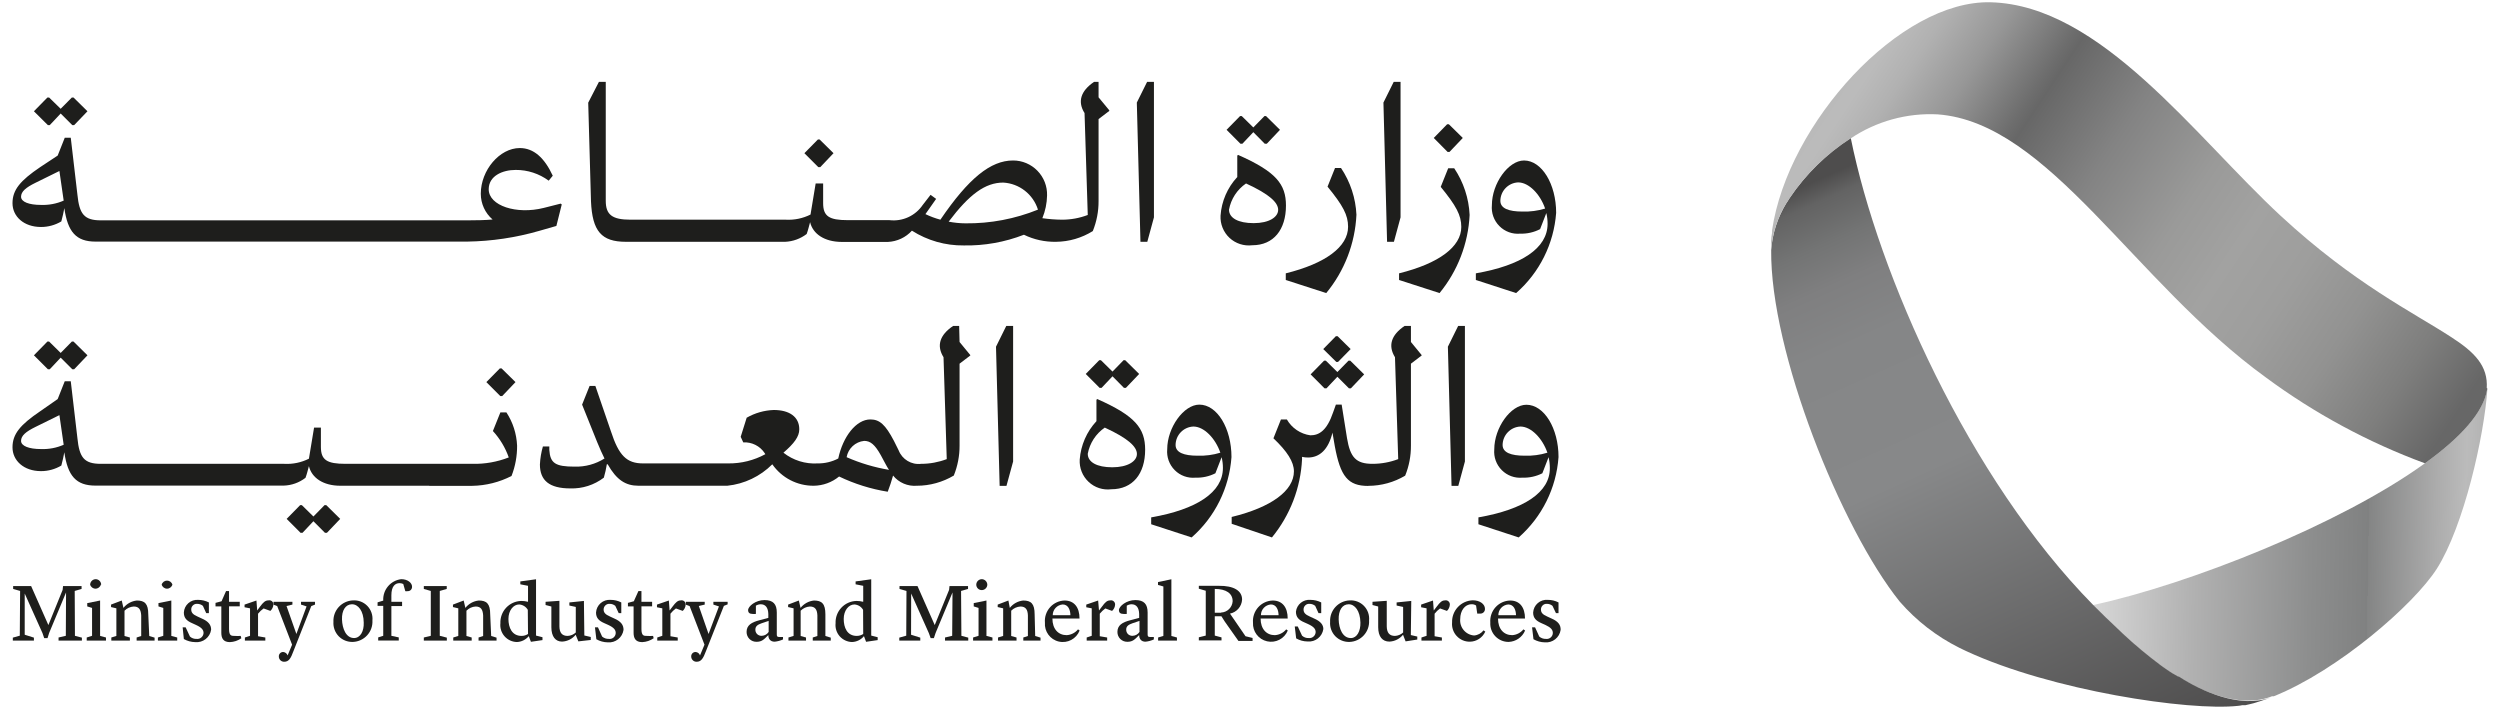 <?xml version="1.0" encoding="UTF-8"?>
<svg xmlns="http://www.w3.org/2000/svg" xmlns:xlink="http://www.w3.org/1999/xlink" width="300px" height="85px" viewBox="0 0 297 85" version="1.1">
<defs>
<linearGradient id="linear0" gradientUnits="userSpaceOnUse" x1="135.56" y1="-83.32" x2="45.07" y2="-80.12" gradientTransform="matrix(1.283,0.067,-0.067,1.285,152.047,164.148)">
<stop offset="0.13" style="stop-color:rgb(86.667%,85.098%,84.314%);stop-opacity:1;"/>
<stop offset="0.16" style="stop-color:rgb(80.784%,79.608%,78.824%);stop-opacity:1;"/>
<stop offset="0.24" style="stop-color:rgb(65.49%,65.49%,65.098%);stop-opacity:1;"/>
<stop offset="0.25" style="stop-color:rgb(63.529%,63.529%,63.137%);stop-opacity:1;"/>
<stop offset="0.28" style="stop-color:rgb(66.275%,66.275%,66.275%);stop-opacity:1;"/>
<stop offset="0.32" style="stop-color:rgb(73.333%,73.333%,73.333%);stop-opacity:1;"/>
<stop offset="0.35" style="stop-color:rgb(67.451%,67.451%,67.451%);stop-opacity:1;"/>
<stop offset="0.42" style="stop-color:rgb(51.765%,52.157%,52.157%);stop-opacity:1;"/>
<stop offset="0.42" style="stop-color:rgb(50.196%,50.588%,50.588%);stop-opacity:1;"/>
<stop offset="0.48" style="stop-color:rgb(55.294%,55.686%,55.686%);stop-opacity:1;"/>
<stop offset="0.6" style="stop-color:rgb(69.412%,69.412%,69.412%);stop-opacity:1;"/>
<stop offset="0.7" style="stop-color:rgb(83.922%,83.922%,83.922%);stop-opacity:1;"/>
<stop offset="0.72" style="stop-color:rgb(80%,80.392%,80.392%);stop-opacity:1;"/>
<stop offset="0.77" style="stop-color:rgb(69.804%,70.588%,70.588%);stop-opacity:1;"/>
<stop offset="0.83" style="stop-color:rgb(52.941%,54.51%,54.902%);stop-opacity:1;"/>
<stop offset="0.9" style="stop-color:rgb(30.196%,32.941%,33.333%);stop-opacity:1;"/>
<stop offset="0.92" style="stop-color:rgb(43.922%,45.49%,45.882%);stop-opacity:1;"/>
<stop offset="0.96" style="stop-color:rgb(62.353%,63.137%,63.137%);stop-opacity:1;"/>
<stop offset="0.98" style="stop-color:rgb(74.118%,74.118%,74.118%);stop-opacity:1;"/>
<stop offset="1" style="stop-color:rgb(78.431%,78.039%,78.039%);stop-opacity:1;"/>
</linearGradient>
<linearGradient id="linear1" gradientUnits="userSpaceOnUse" x1="45.56" y1="-120.31" x2="133.07" y2="50.34" gradientTransform="matrix(1.283,0.067,-0.067,1.285,152.047,164.148)">
<stop offset="0.03" style="stop-color:rgb(30.588%,30.196%,30.196%);stop-opacity:1;"/>
<stop offset="0.04" style="stop-color:rgb(38.824%,38.824%,38.824%);stop-opacity:1;"/>
<stop offset="0.06" style="stop-color:rgb(45.098%,45.49%,45.49%);stop-opacity:1;"/>
<stop offset="0.08" style="stop-color:rgb(49.804%,49.804%,50.196%);stop-opacity:1;"/>
<stop offset="0.11" style="stop-color:rgb(52.157%,52.549%,52.941%);stop-opacity:1;"/>
<stop offset="0.18" style="stop-color:rgb(52.941%,53.333%,53.725%);stop-opacity:1;"/>
<stop offset="0.35" style="stop-color:rgb(30.588%,30.196%,30.196%);stop-opacity:1;"/>
<stop offset="0.39" style="stop-color:rgb(41.961%,41.569%,41.569%);stop-opacity:1;"/>
<stop offset="0.45" style="stop-color:rgb(53.333%,52.941%,52.941%);stop-opacity:1;"/>
<stop offset="0.51" style="stop-color:rgb(62.353%,61.961%,61.961%);stop-opacity:1;"/>
<stop offset="0.58" style="stop-color:rgb(69.804%,69.412%,69.412%);stop-opacity:1;"/>
<stop offset="0.66" style="stop-color:rgb(74.51%,74.118%,74.118%);stop-opacity:1;"/>
<stop offset="0.77" style="stop-color:rgb(77.647%,77.255%,77.255%);stop-opacity:1;"/>
<stop offset="1" style="stop-color:rgb(78.431%,78.039%,78.039%);stop-opacity:1;"/>
</linearGradient>
<linearGradient id="linear2" gradientUnits="userSpaceOnUse" x1="98.8" y1="-77.03" x2="25.83" y2="-114.97" gradientTransform="matrix(1.283,0.067,-0.067,1.285,152.047,164.148)">
<stop offset="0" style="stop-color:rgb(86.667%,85.098%,84.314%);stop-opacity:1;"/>
<stop offset="0.04" style="stop-color:rgb(70.196%,69.804%,69.412%);stop-opacity:1;"/>
<stop offset="0.12" style="stop-color:rgb(41.569%,43.529%,43.529%);stop-opacity:1;"/>
<stop offset="0.16" style="stop-color:rgb(30.196%,32.941%,33.333%);stop-opacity:1;"/>
<stop offset="0.73" style="stop-color:rgb(49.02%,51.373%,52.549%);stop-opacity:1;"/>
<stop offset="0.82" style="stop-color:rgb(52.549%,54.51%,56.078%);stop-opacity:1;"/>
<stop offset="0.84" style="stop-color:rgb(54.51%,56.471%,57.647%);stop-opacity:1;"/>
<stop offset="0.86" style="stop-color:rgb(60.392%,61.569%,62.745%);stop-opacity:1;"/>
<stop offset="0.88" style="stop-color:rgb(70.196%,70.588%,70.98%);stop-opacity:1;"/>
<stop offset="0.9" style="stop-color:rgb(78.431%,78.039%,78.039%);stop-opacity:1;"/>
</linearGradient>
<linearGradient id="linear3" gradientUnits="userSpaceOnUse" x1="104.56" y1="-87.76" x2="19.35" y2="-138.1" gradientTransform="matrix(1.283,0.067,-0.067,1.285,152.047,164.148)">
<stop offset="0.03" style="stop-color:rgb(40.392%,40.392%,40.392%);stop-opacity:1;"/>
<stop offset="0.09" style="stop-color:rgb(49.412%,49.412%,49.02%);stop-opacity:1;"/>
<stop offset="0.16" style="stop-color:rgb(57.255%,57.255%,56.863%);stop-opacity:1;"/>
<stop offset="0.23" style="stop-color:rgb(61.961%,61.961%,61.569%);stop-opacity:1;"/>
<stop offset="0.29" style="stop-color:rgb(63.529%,63.529%,63.137%);stop-opacity:1;"/>
<stop offset="0.35" style="stop-color:rgb(60.392%,60.392%,60%);stop-opacity:1;"/>
<stop offset="0.44" style="stop-color:rgb(51.373%,51.373%,51.373%);stop-opacity:1;"/>
<stop offset="0.52" style="stop-color:rgb(40.392%,40.392%,40.392%);stop-opacity:1;"/>
<stop offset="0.53" style="stop-color:rgb(42.745%,42.745%,42.745%);stop-opacity:1;"/>
<stop offset="0.59" style="stop-color:rgb(59.216%,59.216%,59.216%);stop-opacity:1;"/>
<stop offset="0.64" style="stop-color:rgb(69.412%,69.412%,69.412%);stop-opacity:1;"/>
<stop offset="0.67" style="stop-color:rgb(73.333%,73.333%,73.333%);stop-opacity:1;"/>
<stop offset="0.71" style="stop-color:rgb(72.549%,72.549%,72.549%);stop-opacity:1;"/>
<stop offset="0.73" style="stop-color:rgb(69.804%,70.196%,70.588%);stop-opacity:1;"/>
<stop offset="0.74" style="stop-color:rgb(65.098%,65.882%,66.667%);stop-opacity:1;"/>
<stop offset="0.75" style="stop-color:rgb(58.431%,60%,61.176%);stop-opacity:1;"/>
<stop offset="0.76" style="stop-color:rgb(52.549%,54.51%,56.078%);stop-opacity:1;"/>
<stop offset="0.79" style="stop-color:rgb(54.51%,56.471%,57.647%);stop-opacity:1;"/>
<stop offset="0.83" style="stop-color:rgb(60.392%,61.569%,62.745%);stop-opacity:1;"/>
<stop offset="0.87" style="stop-color:rgb(70.196%,70.588%,70.98%);stop-opacity:1;"/>
<stop offset="0.9" style="stop-color:rgb(78.431%,78.039%,78.039%);stop-opacity:1;"/>
<stop offset="0.92" style="stop-color:rgb(76.471%,76.078%,76.471%);stop-opacity:1;"/>
<stop offset="0.95" style="stop-color:rgb(70.588%,70.588%,71.373%);stop-opacity:1;"/>
<stop offset="0.98" style="stop-color:rgb(60.784%,61.961%,62.745%);stop-opacity:1;"/>
<stop offset="1" style="stop-color:rgb(52.549%,54.51%,56.078%);stop-opacity:1;"/>
</linearGradient>
</defs>
<g id="surface1">
<path style=" stroke:none;fill-rule:nonzero;fill:rgb(11.765%,11.765%,10.98%);fill-opacity:1;" d="M 4.473 15.012 L 5.781 13.621 L 7.172 15.012 L 7.402 15.012 L 8.996 13.352 L 7.324 11.703 L 7.121 11.703 L 5.781 13.055 L 4.395 11.703 L 4.188 11.703 L 2.57 13.352 L 4.242 15.012 Z M 4.473 15.012 "/>
<path style=" stroke:none;fill-rule:nonzero;fill:rgb(11.765%,11.765%,10.98%);fill-opacity:1;" d="M 3.418 27.238 C 4.277 27.242 5.121 27.008 5.859 26.57 C 6.016 26.031 6.117 25.488 6.219 24.977 C 6.629 27.832 7.633 28.992 9.961 28.992 L 54.562 28.992 C 57.488 28.949 60.398 28.516 63.211 27.703 L 65.266 27.113 L 65.91 24.535 L 65.781 24.434 L 63.75 24.949 C 60.488 25.773 57.145 24.691 57.145 22.711 C 57.145 21.113 58.789 20.391 60.383 20.391 C 61.809 20.383 63.195 20.836 64.344 21.68 L 64.832 21.086 C 63.828 18.926 62.543 17.766 60.871 17.766 C 58.457 17.766 56.195 20.418 56.195 23.25 C 56.195 24.438 56.711 25.566 57.609 26.34 C 56.762 26.418 55.758 26.441 54.652 26.441 L 10.59 26.441 C 8.586 26.441 8.02 25.668 7.789 23.352 L 6.992 16.531 L 6.27 16.531 L 5.422 18.668 L 3.316 20.059 C 0.926 21.68 0 22.785 0 24.383 C 0 25.98 1.363 27.238 3.418 27.238 Z M 2.75 21.938 L 5.629 20.52 L 6.141 24.074 C 5.285 24.449 4.352 24.625 3.418 24.59 C 1.98 24.59 1.027 24.227 1.027 23.609 C 1.027 22.992 1.594 22.504 2.75 21.938 Z M 2.75 21.938 "/>
<path style=" stroke:none;fill-rule:nonzero;fill:rgb(11.765%,11.765%,10.98%);fill-opacity:1;" d="M 73.609 29.016 L 92.73 29.016 C 93.66 28.973 94.559 28.645 95.301 28.078 C 95.48 27.586 95.582 27.125 95.711 26.66 C 96.043 28.062 97.418 29.016 99.488 29.031 L 105.051 29.031 C 106.152 28.98 107.191 28.496 107.93 27.68 C 109.789 28.863 111.949 29.48 114.152 29.453 C 116.617 29.5 119.07 29.062 121.371 28.168 C 122.57 28.754 123.895 29.043 125.227 29.016 C 126.785 29 128.312 28.555 129.637 27.73 C 130.098 26.586 130.336 25.359 130.328 24.125 L 130.328 14.289 L 131.613 13.312 L 131.613 13.234 L 130.328 11.68 L 130.328 9.824 L 129.789 9.824 C 128.156 10.93 127.797 12.219 128.645 13.57 L 129.031 25.797 C 128.047 26.172 127 26.363 125.949 26.363 C 125.156 26.355 124.367 26.297 123.582 26.184 C 123.938 25.316 124.129 24.391 124.148 23.457 C 124.18 22.352 123.762 21.281 122.992 20.492 C 122.223 19.699 121.164 19.254 120.062 19.258 C 117.391 19.258 114.742 21.371 111.348 26.363 C 110.73 26.195 110.129 25.973 109.551 25.695 L 110.836 23.867 L 110.168 23.379 L 109.23 24.59 C 108.344 25.898 106.801 26.605 105.234 26.418 L 100.234 26.418 C 97.996 26.418 97.277 25.953 97.277 24.383 L 97.277 22.016 L 96.379 22.016 L 95.762 25.746 C 94.848 26.207 93.828 26.418 92.805 26.363 L 74.172 26.363 C 71.961 26.363 71.191 25.773 71.191 24.098 L 71.191 9.824 L 70.371 9.824 L 69.086 12.32 L 69.418 24.152 C 69.574 27.754 70.676 29.016 73.609 29.016 Z M 118.891 21.91 C 120.82 22.02 122.477 23.312 123.055 25.156 C 120.297 26.27 117.344 26.832 114.371 26.801 C 113.688 26.797 113.008 26.73 112.34 26.598 C 114.832 23.301 116.734 21.91 118.891 21.91 Z M 118.891 21.91 "/>
<path style=" stroke:none;fill-rule:nonzero;fill:rgb(11.765%,11.765%,10.98%);fill-opacity:1;" d="M 96.93 20.059 L 98.523 18.383 L 96.855 16.738 L 96.648 16.738 L 95.027 18.383 L 96.699 20.059 Z M 96.93 20.059 "/>
<path style=" stroke:none;fill-rule:nonzero;fill:rgb(11.765%,11.765%,10.98%);fill-opacity:1;" d="M 136.176 29.016 L 136.973 26.082 L 136.973 9.824 L 136.152 9.824 L 134.918 12.309 L 135.355 29.016 Z M 136.176 29.016 "/>
<path style=" stroke:none;fill-rule:nonzero;fill:rgb(11.765%,11.765%,10.98%);fill-opacity:1;" d="M 147.586 17.25 L 148.898 15.859 L 150.273 17.25 L 150.516 17.25 L 152.098 15.578 L 150.426 13.93 L 150.234 13.93 L 148.898 15.293 L 147.512 13.93 L 147.305 13.93 L 145.688 15.578 L 147.355 17.25 Z M 147.586 17.25 "/>
<path style=" stroke:none;fill-rule:nonzero;fill:rgb(11.765%,11.765%,10.98%);fill-opacity:1;" d="M 148.77 29.43 C 151.34 29.43 152.816 27.551 152.816 24.664 C 152.816 22.09 151.609 20.598 147.074 18.59 L 146.973 18.668 L 146.973 21.242 C 145.793 22.512 145.086 24.148 144.965 25.875 C 144.914 26.879 145.305 27.855 146.039 28.543 C 146.773 29.227 147.773 29.551 148.77 29.43 Z M 148.023 22.016 C 150.824 23.301 151.879 24.305 151.879 25.18 C 151.879 26.055 150.789 26.777 148.938 26.777 C 147.086 26.777 145.98 26.16 145.98 25.156 C 146.219 23.879 146.953 22.746 148.023 22.016 Z M 148.023 22.016 "/>
<path style=" stroke:none;fill-rule:nonzero;fill:rgb(11.765%,11.765%,10.98%);fill-opacity:1;" d="M 152.793 32.801 L 152.793 33.598 L 157.648 35.168 C 159.84 32.512 161.109 29.215 161.273 25.773 C 161.18 23.77 160.539 21.828 159.422 20.16 L 158.703 20.16 L 157.805 22.398 C 159.652 24.664 160.27 25.797 160.27 27.215 C 160.27 29.609 157.574 31.617 152.793 32.801 Z M 152.793 32.801 "/>
<path style=" stroke:none;fill-rule:nonzero;fill:rgb(11.765%,11.765%,10.98%);fill-opacity:1;" d="M 165.77 29.016 L 166.566 26.082 L 166.566 9.824 L 165.746 9.824 L 164.512 12.309 L 164.949 29.016 Z M 165.77 29.016 "/>
<path style=" stroke:none;fill-rule:nonzero;fill:rgb(11.765%,11.765%,10.98%);fill-opacity:1;" d="M 174.855 25.797 C 174.762 23.793 174.121 21.852 173.004 20.188 L 172.285 20.188 L 171.387 22.426 C 173.238 24.691 173.855 25.824 173.855 27.238 C 173.855 29.609 171.168 31.617 166.387 32.801 L 166.387 33.598 L 171.246 35.168 C 173.422 32.516 174.688 29.23 174.855 25.797 Z M 174.855 25.797 "/>
<path style=" stroke:none;fill-rule:nonzero;fill:rgb(11.765%,11.765%,10.98%);fill-opacity:1;" d="M 172.441 18.23 L 174.035 16.555 L 172.363 14.91 L 172.156 14.91 L 170.551 16.555 L 172.211 18.23 Z M 172.441 18.23 "/>
<path style=" stroke:none;fill-rule:nonzero;fill:rgb(11.765%,11.765%,10.98%);fill-opacity:1;" d="M 185.238 25.539 C 185.238 22.09 183.516 19.258 181.383 19.258 C 179.508 19.258 177.527 22.016 177.527 24.613 C 177.438 25.543 177.766 26.465 178.422 27.125 C 179.078 27.789 179.992 28.125 180.922 28.039 C 181.75 28.066 182.574 27.879 183.312 27.496 L 184.059 25.566 C 184.16 25.988 184.211 26.422 184.211 26.855 C 184.211 29.789 181.074 31.848 175.602 32.801 L 175.602 33.598 L 180.434 35.168 C 183.238 32.719 184.965 29.258 185.238 25.539 Z M 181.191 25.387 C 179.52 25.387 178.543 25 178.543 24.098 C 178.559 22.91 179.492 21.941 180.676 21.887 C 181.961 21.887 183.324 23.301 183.914 25.027 C 183.035 25.297 182.113 25.418 181.191 25.387 Z M 181.191 25.387 "/>
<path style=" stroke:none;fill-rule:nonzero;fill:rgb(11.765%,11.765%,10.98%);fill-opacity:1;" d="M 7.121 40.988 L 5.781 42.352 L 4.395 40.988 L 4.188 40.988 L 2.57 42.637 L 4.242 44.309 L 4.473 44.309 L 5.781 42.918 L 7.172 44.309 L 7.402 44.309 L 8.996 42.637 L 7.324 40.988 Z M 7.121 40.988 "/>
<path style=" stroke:none;fill-rule:nonzero;fill:rgb(11.765%,11.765%,10.98%);fill-opacity:1;" d="M 37.652 60.617 L 37.445 60.617 L 36.109 61.98 L 34.723 60.617 L 34.516 60.617 L 32.898 62.266 L 34.566 63.938 L 34.801 63.938 L 36.109 62.547 L 37.496 63.938 L 37.73 63.938 L 39.324 62.266 Z M 37.652 60.617 "/>
<path style=" stroke:none;fill-rule:nonzero;fill:rgb(11.765%,11.765%,10.98%);fill-opacity:1;" d="M 50.027 58.301 L 55.168 58.301 C 56.809 58.273 58.422 57.867 59.883 57.117 C 60.336 55.957 60.562 54.719 60.551 53.473 C 60.488 52.051 60.047 50.672 59.266 49.484 L 58.547 49.484 L 57.648 51.723 C 58.488 52.637 59.137 53.715 59.551 54.891 C 58.168 55.43 56.691 55.695 55.207 55.66 L 39.965 55.66 C 37.73 55.66 37.008 55.199 37.008 53.629 L 37.008 51.312 L 36.188 51.312 L 35.57 55.043 C 34.656 55.504 33.637 55.715 32.613 55.66 L 10.59 55.66 C 8.586 55.66 8.02 54.891 7.789 52.574 L 6.992 45.75 L 6.27 45.75 L 5.422 47.887 L 3.316 49.355 C 0.926 50.977 0 52.082 0 53.68 C 0 55.277 1.363 56.535 3.418 56.535 C 4.277 56.539 5.121 56.305 5.859 55.867 C 6.016 55.328 6.117 54.785 6.219 54.273 C 6.629 57.117 7.633 58.273 9.961 58.273 L 32.523 58.273 C 33.48 58.25 34.402 57.922 35.16 57.336 C 35.34 56.859 35.441 56.395 35.57 55.934 C 35.902 57.336 37.277 58.289 39.348 58.289 L 49.977 58.289 Z M 3.418 53.887 C 1.98 53.887 1.027 53.523 1.027 52.906 C 1.027 52.289 1.594 51.801 2.75 51.234 L 5.629 49.816 L 6.141 53.371 C 5.285 53.746 4.352 53.922 3.418 53.887 Z M 3.418 53.887 "/>
<path style=" stroke:none;fill-rule:nonzero;fill:rgb(11.765%,11.765%,10.98%);fill-opacity:1;" d="M 56.863 45.852 L 58.535 47.527 L 58.766 47.527 L 60.359 45.852 L 58.688 44.207 L 58.484 44.207 Z M 56.863 45.852 "/>
<path style=" stroke:none;fill-rule:nonzero;fill:rgb(11.765%,11.765%,10.98%);fill-opacity:1;" d="M 113.598 39.109 L 112.879 39.109 C 111.234 40.215 110.875 41.504 111.723 42.867 L 112.109 55.094 C 111.125 55.469 110.086 55.66 109.035 55.66 C 107.871 55.801 106.762 55.133 106.336 54.039 L 105.773 52.906 C 104.746 50.949 104.051 50.332 102.945 50.332 C 101.25 50.332 99.656 52.367 99.09 55.02 C 98.328 55.418 97.48 55.621 96.621 55.609 C 95.141 55.699 93.676 55.242 92.512 54.324 C 93.797 53.215 94.414 52.391 94.414 51.516 C 94.414 50.023 93.23 49.199 91.355 49.199 C 90.211 49.238 89.094 49.559 88.102 50.125 L 87.383 52.418 L 87.691 53.086 C 88.715 53.027 89.695 53.516 90.262 54.375 L 90.34 54.504 C 88.98 55.242 87.453 55.625 85.906 55.609 L 75.664 55.609 C 73.711 55.609 72.758 54.684 71.809 51.75 L 69.945 46.316 L 69.25 46.316 L 68.352 48.555 L 70.164 53.062 C 70.473 53.809 70.754 54.453 71.039 55.02 C 69.965 55.695 68.719 56.035 67.453 55.996 C 65.141 55.996 64.523 55.586 64.418 53.988 L 64.418 53.578 L 63.648 53.578 C 63.445 54.281 63.324 55.008 63.289 55.738 C 63.289 57.656 64.418 58.609 66.938 58.609 C 68.387 58.656 69.805 58.199 70.961 57.32 C 71.113 56.793 71.234 56.258 71.32 55.715 L 71.422 55.715 C 72.488 57.594 73.57 58.289 75.125 58.289 L 85.777 58.289 C 87.816 58.078 89.727 57.168 91.176 55.715 C 92.309 57.344 94.176 58.309 96.16 58.289 C 97.266 58.273 98.336 57.883 99.191 57.18 C 101.039 58.066 103.004 58.684 105.027 59.008 C 105.273 58.371 105.488 57.723 105.668 57.066 C 106.359 57.922 107.43 58.379 108.523 58.289 C 110.082 58.289 111.613 57.863 112.957 57.066 C 113.418 55.922 113.656 54.695 113.648 53.461 L 113.648 43.641 L 114.934 42.66 L 114.934 42.609 L 113.648 41.039 Z M 100.094 54.863 C 100.281 53.812 101.141 53.016 102.199 52.906 C 102.945 52.906 103.484 53.344 104.203 54.633 L 104.797 55.738 C 104.914 55.961 105.043 56.176 105.18 56.383 C 103.43 56.086 101.719 55.578 100.094 54.863 Z M 100.094 54.863 "/>
<path style=" stroke:none;fill-rule:nonzero;fill:rgb(11.765%,11.765%,10.98%);fill-opacity:1;" d="M 119.277 58.301 L 120.074 55.379 L 120.074 39.109 L 119.254 39.109 L 118.02 41.605 L 118.457 58.301 Z M 119.277 58.301 "/>
<path style=" stroke:none;fill-rule:nonzero;fill:rgb(11.765%,11.765%,10.98%);fill-opacity:1;" d="M 131.859 58.711 C 134.43 58.711 135.918 56.848 135.918 53.961 C 135.918 51.387 134.711 49.895 130.176 47.887 L 130.074 47.965 L 130.074 50.539 C 128.902 51.801 128.195 53.426 128.066 55.148 C 128.008 56.152 128.395 57.133 129.129 57.82 C 129.859 58.512 130.859 58.836 131.859 58.711 Z M 131.074 51.312 C 133.863 52.598 134.93 53.602 134.93 54.477 C 134.93 55.352 133.824 56.074 131.973 56.074 C 130.125 56.074 129.031 55.457 129.031 54.453 C 129.27 53.176 130.004 52.043 131.074 51.312 Z M 131.074 51.312 "/>
<path style=" stroke:none;fill-rule:nonzero;fill:rgb(11.765%,11.765%,10.98%);fill-opacity:1;" d="M 130.406 43.227 L 128.789 44.875 L 130.457 46.547 L 130.688 46.547 L 132 45.156 L 133.375 46.547 L 133.605 46.547 L 135.199 44.875 L 133.527 43.227 L 133.324 43.227 L 132 44.59 L 130.613 43.227 Z M 130.406 43.227 "/>
<path style=" stroke:none;fill-rule:nonzero;fill:rgb(11.765%,11.765%,10.98%);fill-opacity:1;" d="M 142.422 48.555 C 140.547 48.555 138.566 51.312 138.566 53.91 C 138.48 54.836 138.809 55.754 139.465 56.414 C 140.117 57.074 141.035 57.406 141.961 57.32 C 142.789 57.348 143.609 57.168 144.348 56.793 L 145.094 54.863 C 145.199 55.285 145.25 55.719 145.25 56.152 C 145.25 59.074 142.113 61.133 136.641 62.086 L 136.641 62.91 L 141.496 64.492 C 144.297 62.035 146.012 58.57 146.277 54.852 C 146.277 51.387 144.555 48.555 142.422 48.555 Z M 142.215 54.684 C 140.547 54.684 139.57 54.297 139.57 53.395 C 139.582 52.207 140.516 51.238 141.703 51.184 C 142.988 51.184 144.348 52.598 144.941 54.324 C 144.059 54.594 143.137 54.715 142.215 54.684 Z M 142.215 54.684 "/>
<path style=" stroke:none;fill-rule:nonzero;fill:rgb(11.765%,11.765%,10.98%);fill-opacity:1;" d="M 159.062 43.434 L 160.578 41.887 L 159.012 40.344 L 158.805 40.344 L 157.289 41.887 L 158.859 43.434 Z M 159.062 43.434 "/>
<path style=" stroke:none;fill-rule:nonzero;fill:rgb(11.765%,11.765%,10.98%);fill-opacity:1;" d="M 160.324 43.277 L 158.984 44.645 L 157.598 43.277 L 157.391 43.277 L 155.773 44.926 L 157.445 46.602 L 157.676 46.602 L 158.984 45.211 L 160.375 46.602 L 160.605 46.602 L 162.199 44.926 L 160.527 43.277 Z M 160.324 43.277 "/>
<path style=" stroke:none;fill-rule:nonzero;fill:rgb(11.765%,11.765%,10.98%);fill-opacity:1;" d="M 162.699 58.301 C 164.258 58.297 165.785 57.875 167.121 57.078 C 167.586 55.934 167.82 54.707 167.812 53.473 L 167.812 43.641 L 169.098 42.66 L 169.098 42.609 L 167.812 41.039 L 167.812 39.109 L 167.055 39.109 C 165.41 40.215 165.051 41.504 165.898 42.867 L 166.285 55.094 C 165.301 55.469 164.254 55.66 163.199 55.66 C 161.223 55.66 160.527 54.891 160.141 52.574 L 159.5 48.555 L 158.805 48.555 L 158.473 49.484 C 157.727 51.672 156.801 52.238 155.746 52.238 C 154.562 52.078 153.516 51.371 152.922 50.332 L 152.215 50.332 L 151.312 52.598 C 152.973 54.168 153.77 55.43 153.77 56.562 C 153.77 58.867 151.082 60.875 146.301 62.035 L 146.301 62.855 L 151.133 64.492 C 153.312 61.832 154.578 58.543 154.746 55.109 L 154.746 54.824 C 154.98 54.879 155.223 54.902 155.465 54.902 C 156.828 54.902 157.906 53.977 158.395 51.914 L 158.676 53.539 C 159.348 57.168 160.246 58.312 162.688 58.312 Z M 162.699 58.301 "/>
<path style=" stroke:none;fill-rule:nonzero;fill:rgb(11.765%,11.765%,10.98%);fill-opacity:1;" d="M 174.289 55.379 L 174.289 39.109 L 173.48 39.109 L 172.246 41.605 L 172.684 58.301 L 173.496 58.301 Z M 174.289 55.379 "/>
<path style=" stroke:none;fill-rule:nonzero;fill:rgb(11.765%,11.765%,10.98%);fill-opacity:1;" d="M 175.91 62.086 L 175.91 62.91 L 180.742 64.492 C 183.539 62.035 185.258 58.57 185.523 54.852 C 185.523 51.402 183.801 48.57 181.668 48.57 C 179.789 48.57 177.812 51.324 177.812 53.926 C 177.73 54.848 178.059 55.758 178.711 56.414 C 179.363 57.07 180.27 57.402 181.191 57.32 C 182.02 57.348 182.84 57.168 183.582 56.793 L 184.328 54.863 C 184.43 55.285 184.48 55.719 184.48 56.152 C 184.52 59.074 181.383 61.133 175.91 62.086 Z M 181.461 54.684 C 179.789 54.684 178.812 54.297 178.812 53.395 C 178.828 52.207 179.762 51.238 180.949 51.184 C 182.234 51.184 183.594 52.598 184.188 54.324 C 183.305 54.594 182.383 54.715 181.461 54.684 Z M 181.461 54.684 "/>
<path style=" stroke:none;fill-rule:nonzero;fill:rgb(11.765%,11.765%,10.98%);fill-opacity:1;" d="M 7.465 70.914 L 8.289 70.672 L 8.289 70.324 L 6.066 70.324 L 6.016 70.785 L 4.305 75.008 L 2.234 70.324 L 0.078 70.324 L 0.078 70.672 L 0.914 70.914 L 0.875 76.281 L 0.039 76.516 L 0.039 76.875 L 2.57 76.875 L 2.57 76.516 L 1.465 76.168 L 1.465 71.223 L 3.598 75.973 L 3.805 76.578 L 4.203 76.578 L 4.395 75.961 L 6.426 71.094 L 6.398 76.297 L 5.527 76.5 L 5.527 76.875 L 8.328 76.875 L 8.328 76.516 L 7.492 76.297 Z M 7.465 70.914 "/>
<path style=" stroke:none;fill-rule:nonzero;fill:rgb(11.765%,11.765%,10.98%);fill-opacity:1;" d="M 10.512 72.062 L 8.969 72.371 L 8.969 72.77 L 9.547 72.949 L 9.547 76.297 L 8.906 76.5 L 8.906 76.875 L 11.219 76.875 L 11.219 76.5 L 10.512 76.309 Z M 10.512 72.062 "/>
<path style=" stroke:none;fill-rule:nonzero;fill:rgb(11.765%,11.765%,10.98%);fill-opacity:1;" d="M 10.641 70.156 C 10.633 69.797 10.344 69.508 9.984 69.5 C 9.625 69.504 9.332 69.793 9.316 70.156 C 9.398 70.441 9.66 70.641 9.961 70.641 C 10.258 70.641 10.52 70.441 10.602 70.156 Z M 10.641 70.156 "/>
<path style=" stroke:none;fill-rule:nonzero;fill:rgb(11.765%,11.765%,10.98%);fill-opacity:1;" d="M 16.293 73.723 C 16.293 72.434 15.859 72.062 14.918 72.062 C 14.285 72.129 13.707 72.449 13.312 72.949 L 13.109 72.062 L 11.824 72.551 L 11.824 72.848 L 12.465 73 L 12.465 76.309 L 11.859 76.5 L 11.859 76.875 L 14.086 76.875 L 14.086 76.5 L 13.441 76.32 L 13.441 73.285 C 13.734 72.984 14.129 72.809 14.547 72.781 C 15.188 72.781 15.406 73.168 15.445 73.852 L 15.445 76.32 L 14.895 76.5 L 14.895 76.875 L 17.051 76.875 L 17.051 76.516 L 16.41 76.32 Z M 16.293 73.723 "/>
<path style=" stroke:none;fill-rule:nonzero;fill:rgb(11.765%,11.765%,10.98%);fill-opacity:1;" d="M 19.059 72.062 L 17.516 72.371 L 17.516 72.77 L 18.094 72.949 L 18.094 76.297 L 17.449 76.5 L 17.449 76.875 L 19.766 76.875 L 19.766 76.5 L 19.059 76.309 Z M 19.059 72.062 "/>
<path style=" stroke:none;fill-rule:nonzero;fill:rgb(11.765%,11.765%,10.98%);fill-opacity:1;" d="M 19.188 70.156 C 19.105 69.867 18.84 69.672 18.543 69.672 C 18.246 69.672 17.984 69.867 17.902 70.156 C 17.984 70.441 18.246 70.641 18.543 70.641 C 18.84 70.641 19.105 70.441 19.188 70.156 Z M 19.188 70.156 "/>
<path style=" stroke:none;fill-rule:nonzero;fill:rgb(11.765%,11.765%,10.98%);fill-opacity:1;" d="M 22.668 74.199 L 22.219 73.992 C 21.629 73.734 21.449 73.504 21.449 73.129 C 21.445 72.941 21.523 72.766 21.66 72.637 C 21.797 72.508 21.98 72.445 22.168 72.461 C 22.414 72.461 22.656 72.547 22.848 72.703 L 23.246 73.578 L 23.566 73.578 L 23.566 72.293 C 23.168 72.09 22.73 71.984 22.281 71.984 C 21.852 71.953 21.426 72.094 21.102 72.379 C 20.777 72.668 20.582 73.07 20.562 73.504 C 20.562 74.133 20.871 74.492 21.574 74.789 L 22 74.984 C 22.707 75.305 22.926 75.586 22.926 75.961 C 22.918 76.168 22.82 76.363 22.66 76.496 C 22.504 76.633 22.297 76.695 22.09 76.668 C 21.797 76.684 21.512 76.582 21.293 76.387 L 20.777 75.277 L 20.418 75.277 L 20.562 76.684 C 20.977 76.922 21.445 77.047 21.922 77.055 C 22.855 77.148 23.699 76.492 23.836 75.562 C 23.836 75.008 23.543 74.57 22.668 74.199 Z M 22.668 74.199 "/>
<path style=" stroke:none;fill-rule:nonzero;fill:rgb(11.765%,11.765%,10.98%);fill-opacity:1;" d="M 26.652 76.309 C 26.277 76.309 25.984 76.309 25.984 75.484 L 25.984 72.758 L 27.27 72.758 L 27.27 72.215 L 25.984 72.215 L 25.984 70.93 L 25.625 70.93 L 25.086 72.152 L 24.363 72.344 L 24.363 72.77 L 25.059 72.77 L 25.059 75.934 C 25.059 76.566 25.277 77.055 26.086 77.055 C 26.578 77.035 27.059 76.875 27.461 76.59 L 27.383 76.309 C 27.141 76.324 26.895 76.324 26.652 76.309 Z M 26.652 76.309 "/>
<path style=" stroke:none;fill-rule:nonzero;fill:rgb(11.765%,11.765%,10.98%);fill-opacity:1;" d="M 30.699 72.047 C 30.328 72.047 30.082 72.293 29.723 72.77 L 29.363 73.258 L 29.273 72.062 L 27.848 72.551 L 27.848 72.871 L 28.504 73 L 28.504 76.297 L 27.887 76.5 L 27.887 76.875 L 30.34 76.875 L 30.34 76.5 L 29.465 76.348 L 29.465 73.645 C 29.656 73.402 29.883 73.191 30.133 73.012 L 30.945 73.309 C 31.148 73.121 31.277 72.863 31.305 72.59 C 31.324 72.426 31.266 72.266 31.145 72.156 C 31.023 72.051 30.855 72.008 30.699 72.047 Z M 30.699 72.047 "/>
<path style=" stroke:none;fill-rule:nonzero;fill:rgb(11.765%,11.765%,10.98%);fill-opacity:1;" d="M 34.621 72.551 L 35.289 72.77 L 34.066 76.078 L 32.883 72.719 L 33.59 72.551 L 33.59 72.215 L 31.316 72.215 L 31.316 72.562 L 31.766 72.73 L 33.551 77.363 L 33.012 78.652 C 32.938 78.422 32.727 78.258 32.484 78.238 C 32.34 78.234 32.199 78.293 32.102 78.398 C 32 78.504 31.949 78.648 31.961 78.793 C 31.961 78.961 32.035 79.125 32.156 79.238 C 32.281 79.355 32.445 79.418 32.613 79.41 C 33.152 79.41 33.398 79.012 33.719 78.125 L 35.852 72.73 L 36.301 72.551 L 36.301 72.215 L 34.621 72.215 Z M 34.621 72.551 "/>
<path style=" stroke:none;fill-rule:nonzero;fill:rgb(11.765%,11.765%,10.98%);fill-opacity:1;" d="M 40.852 72.047 C 40.199 72.074 39.586 72.363 39.145 72.844 C 38.707 73.328 38.477 73.969 38.512 74.621 C 38.469 75.262 38.699 75.891 39.145 76.352 C 39.59 76.809 40.211 77.055 40.852 77.031 C 41.504 77.008 42.121 76.719 42.562 76.234 C 43.004 75.75 43.23 75.109 43.191 74.453 C 43.254 73.812 43.027 73.172 42.578 72.707 C 42.129 72.246 41.496 72.004 40.852 72.047 Z M 40.992 76.566 C 40.016 76.566 39.578 75.434 39.539 74.34 C 39.504 73.246 39.965 72.523 40.723 72.512 C 41.48 72.5 42.137 73.309 42.148 74.711 C 42.188 75.754 41.738 76.555 40.992 76.566 Z M 40.992 76.566 "/>
<path style=" stroke:none;fill-rule:nonzero;fill:rgb(11.765%,11.765%,10.98%);fill-opacity:1;" d="M 46.648 69.5 C 45.363 69.652 44.418 70.781 44.488 72.074 L 43.809 72.281 L 43.809 72.703 L 44.488 72.703 L 44.488 76.297 L 43.883 76.488 L 43.883 76.863 L 46.352 76.863 L 46.352 76.488 L 45.465 76.297 L 45.465 72.73 L 46.75 72.73 L 46.75 72.215 L 45.465 72.215 L 45.465 71.441 C 45.465 70.348 45.914 69.977 46.453 69.977 C 46.605 69.98 46.754 70.016 46.891 70.078 L 47.137 70.941 C 47.219 70.957 47.309 70.957 47.391 70.941 C 47.543 70.953 47.691 70.898 47.797 70.793 C 47.902 70.684 47.957 70.539 47.945 70.387 C 47.945 69.977 47.457 69.5 46.648 69.5 Z M 46.648 69.5 "/>
<path style=" stroke:none;fill-rule:nonzero;fill:rgb(11.765%,11.765%,10.98%);fill-opacity:1;" d="M 51.273 70.914 L 52.109 70.672 L 52.109 70.324 L 49.359 70.324 L 49.359 70.672 L 50.195 70.914 L 50.195 76.297 L 49.359 76.5 L 49.359 76.875 L 52.121 76.875 L 52.121 76.516 L 51.273 76.297 Z M 51.273 70.914 "/>
<path style=" stroke:none;fill-rule:nonzero;fill:rgb(11.765%,11.765%,10.98%);fill-opacity:1;" d="M 57.324 73.723 C 57.324 72.434 56.891 72.062 55.949 72.062 C 55.316 72.129 54.738 72.449 54.344 72.949 L 54.141 72.062 L 52.855 72.551 L 52.855 72.848 L 53.496 73 L 53.496 76.309 L 52.891 76.5 L 52.891 76.875 L 55.102 76.875 L 55.102 76.5 L 54.473 76.32 L 54.473 73.285 C 54.766 72.98 55.16 72.805 55.578 72.781 C 56.223 72.781 56.438 73.168 56.477 73.852 L 56.477 76.32 L 55.926 76.5 L 55.926 76.875 L 58.086 76.875 L 58.086 76.516 L 57.441 76.32 Z M 57.324 73.723 "/>
<path style=" stroke:none;fill-rule:nonzero;fill:rgb(11.765%,11.765%,10.98%);fill-opacity:1;" d="M 62.824 69.512 L 60.938 69.77 L 60.938 70.117 L 61.863 70.297 L 61.863 72.215 C 61.594 72.145 61.316 72.109 61.039 72.113 C 60.352 72.133 59.703 72.426 59.234 72.93 C 58.766 73.434 58.52 74.102 58.547 74.789 C 58.484 75.355 58.664 75.926 59.043 76.352 C 59.418 76.781 59.957 77.031 60.527 77.043 C 61.082 77.023 61.598 76.766 61.953 76.336 L 62.211 77.016 L 63.598 76.812 L 63.598 76.465 L 62.824 76.27 Z M 61.863 76.078 C 61.633 76.23 61.367 76.309 61.09 76.309 C 59.922 76.309 59.512 75.293 59.512 74.273 C 59.512 73.258 60.102 72.535 60.797 72.535 C 61.23 72.562 61.621 72.805 61.836 73.18 Z M 61.863 76.078 "/>
<path style=" stroke:none;fill-rule:nonzero;fill:rgb(11.765%,11.765%,10.98%);fill-opacity:1;" d="M 68.57 72.113 L 66.824 72.293 L 66.824 72.664 L 67.594 72.832 L 67.594 75.898 C 67.328 76.148 66.98 76.293 66.617 76.309 C 65.961 76.309 65.641 75.949 65.629 75.164 L 65.629 72.098 L 63.969 72.215 L 63.969 72.602 L 64.664 72.781 L 64.664 75.266 C 64.664 76.398 65.164 76.992 65.949 76.992 C 66.586 76.965 67.184 76.664 67.582 76.168 L 67.902 76.965 L 69.391 76.797 L 69.391 76.438 L 68.621 76.258 Z M 68.57 72.113 "/>
<path style=" stroke:none;fill-rule:nonzero;fill:rgb(11.765%,11.765%,10.98%);fill-opacity:1;" d="M 72.168 74.199 L 71.719 73.992 C 71.129 73.734 70.934 73.504 70.934 73.129 C 70.938 72.941 71.02 72.762 71.156 72.637 C 71.297 72.508 71.48 72.445 71.668 72.461 C 71.91 72.461 72.148 72.547 72.336 72.703 L 72.746 73.578 L 73.055 73.578 L 73.055 72.293 C 72.656 72.086 72.215 71.98 71.77 71.984 C 71.336 71.949 70.906 72.09 70.578 72.375 C 70.25 72.66 70.047 73.066 70.023 73.504 C 70.023 74.133 70.344 74.492 71.039 74.789 L 71.473 74.984 C 72.168 75.305 72.387 75.586 72.387 75.961 C 72.383 76.168 72.289 76.363 72.133 76.496 C 71.977 76.633 71.77 76.695 71.562 76.668 C 71.27 76.68 70.98 76.578 70.754 76.387 L 70.254 75.277 L 69.895 75.277 L 70.062 76.707 C 70.477 76.945 70.945 77.074 71.422 77.082 C 72.352 77.168 73.188 76.512 73.324 75.586 C 73.324 75.008 73.043 74.57 72.168 74.199 Z M 72.168 74.199 "/>
<path style=" stroke:none;fill-rule:nonzero;fill:rgb(11.765%,11.765%,10.98%);fill-opacity:1;" d="M 76.141 76.309 C 75.766 76.309 75.473 76.309 75.473 75.484 L 75.473 72.758 L 76.754 72.758 L 76.754 72.215 L 75.473 72.215 L 75.473 70.93 L 75.109 70.93 L 74.559 72.152 L 73.852 72.344 L 73.852 72.77 L 74.531 72.77 L 74.531 75.934 C 74.531 76.566 74.75 77.055 75.562 77.055 C 76.055 77.035 76.531 76.875 76.938 76.59 L 76.871 76.309 C 76.629 76.324 76.383 76.324 76.141 76.309 Z M 76.141 76.309 "/>
<path style=" stroke:none;fill-rule:nonzero;fill:rgb(11.765%,11.765%,10.98%);fill-opacity:1;" d="M 80.188 72.047 C 79.828 72.047 79.582 72.293 79.223 72.77 L 78.852 73.258 L 78.762 72.062 L 77.336 72.551 L 77.336 72.871 L 77.977 73 L 77.977 76.297 L 77.371 76.5 L 77.371 76.875 L 79.828 76.875 L 79.828 76.5 L 78.953 76.348 L 78.953 73.645 C 79.141 73.402 79.363 73.191 79.609 73.012 L 80.43 73.309 C 80.629 73.121 80.754 72.863 80.777 72.59 C 80.797 72.43 80.742 72.273 80.625 72.164 C 80.504 72.055 80.344 72.012 80.188 72.047 Z M 80.188 72.047 "/>
<path style=" stroke:none;fill-rule:nonzero;fill:rgb(11.765%,11.765%,10.98%);fill-opacity:1;" d="M 84.105 72.551 L 84.773 72.77 L 83.527 76.078 L 82.359 72.719 L 83.066 72.551 L 83.066 72.215 L 80.805 72.215 L 80.805 72.562 L 81.254 72.73 L 83.039 77.363 L 82.5 78.652 C 82.426 78.418 82.219 78.254 81.973 78.238 C 81.828 78.234 81.688 78.293 81.586 78.398 C 81.488 78.504 81.434 78.648 81.445 78.793 C 81.449 78.961 81.52 79.125 81.645 79.238 C 81.766 79.355 81.934 79.418 82.102 79.41 C 82.641 79.41 82.887 79.012 83.219 78.125 L 85.367 72.703 L 85.816 72.523 L 85.816 72.215 L 84.105 72.215 Z M 84.105 72.551 "/>
<path style=" stroke:none;fill-rule:nonzero;fill:rgb(11.765%,11.765%,10.98%);fill-opacity:1;" d="M 91.715 76.141 L 91.715 73.504 C 91.715 72.5 91.289 72.008 90.234 72.008 C 89.184 72.008 88.27 72.742 88.27 73.23 C 88.27 73.504 88.449 73.668 88.77 73.668 C 88.918 73.688 89.062 73.688 89.207 73.668 L 89.207 72.68 C 89.383 72.574 89.582 72.516 89.785 72.512 C 90.34 72.512 90.672 72.883 90.699 73.668 L 90.699 74.145 L 89.672 74.418 C 88.668 74.672 88.09 75.035 88.09 75.832 C 88.086 76.152 88.215 76.461 88.441 76.684 C 88.668 76.906 88.98 77.027 89.297 77.016 C 89.941 77.016 90.199 76.707 90.699 76.207 C 90.699 76.645 90.93 77.004 91.457 77.004 C 91.805 76.969 92.141 76.879 92.461 76.734 L 92.461 76.438 L 91.996 76.438 C 91.777 76.438 91.715 76.359 91.715 76.141 Z M 90.738 75.832 C 90.559 76.109 90.258 76.281 89.926 76.297 C 89.723 76.312 89.516 76.242 89.367 76.102 C 89.215 75.957 89.137 75.758 89.145 75.551 C 89.145 75.148 89.414 74.957 89.902 74.789 L 90.738 74.508 Z M 90.738 75.832 "/>
<path style=" stroke:none;fill-rule:nonzero;fill:rgb(11.765%,11.765%,10.98%);fill-opacity:1;" d="M 97.547 73.723 C 97.547 72.434 97.109 72.062 96.172 72.062 C 95.539 72.129 94.961 72.449 94.566 72.949 L 94.359 72.062 L 93.074 72.551 L 93.074 72.848 L 93.73 73 L 93.73 76.309 L 93.113 76.5 L 93.113 76.875 L 95.223 76.875 L 95.223 76.5 L 94.578 76.32 L 94.578 73.285 C 94.875 72.984 95.266 72.809 95.684 72.781 C 96.328 72.781 96.559 73.168 96.586 73.852 L 96.586 76.32 L 96.031 76.5 L 96.031 76.875 L 98.191 76.875 L 98.191 76.516 L 97.547 76.32 Z M 97.547 73.723 "/>
<path style=" stroke:none;fill-rule:nonzero;fill:rgb(11.765%,11.765%,10.98%);fill-opacity:1;" d="M 103.047 69.512 L 101.172 69.77 L 101.172 70.117 L 102.086 70.297 L 102.086 72.215 C 101.816 72.145 101.539 72.109 101.262 72.113 C 100.574 72.133 99.926 72.426 99.457 72.93 C 98.988 73.434 98.742 74.102 98.77 74.789 C 98.707 75.355 98.887 75.926 99.262 76.352 C 99.641 76.781 100.18 77.031 100.746 77.043 C 101.305 77.023 101.824 76.766 102.176 76.336 L 102.43 77.016 L 103.82 76.812 L 103.82 76.465 L 103.047 76.27 Z M 102.086 76.078 C 101.855 76.23 101.586 76.309 101.312 76.309 C 100.145 76.309 99.746 75.293 99.746 74.273 C 99.746 73.258 100.336 72.535 101.031 72.535 C 101.465 72.562 101.855 72.805 102.07 73.18 Z M 102.086 76.078 "/>
<path style=" stroke:none;fill-rule:nonzero;fill:rgb(11.765%,11.765%,10.98%);fill-opacity:1;" d="M 113.828 70.914 L 114.664 70.672 L 114.664 70.324 L 112.441 70.324 L 112.391 70.785 L 110.668 75.008 L 108.598 70.324 L 106.441 70.324 L 106.441 70.672 L 107.277 70.914 L 107.25 76.281 L 106.414 76.516 L 106.414 76.875 L 108.934 76.875 L 108.934 76.516 L 107.828 76.168 L 107.84 71.223 L 109.961 75.973 L 110.18 76.578 L 110.566 76.578 L 110.77 75.961 L 112.801 71.094 L 112.762 76.297 L 111.902 76.5 L 111.902 76.875 L 114.691 76.875 L 114.691 76.516 L 113.867 76.297 Z M 113.828 70.914 "/>
<path style=" stroke:none;fill-rule:nonzero;fill:rgb(11.765%,11.765%,10.98%);fill-opacity:1;" d="M 115.652 70.156 C 115.652 70.52 115.949 70.812 116.309 70.812 C 116.672 70.812 116.973 70.52 116.977 70.156 C 116.965 69.793 116.672 69.504 116.309 69.5 C 115.949 69.508 115.66 69.797 115.652 70.156 Z M 115.652 70.156 "/>
<path style=" stroke:none;fill-rule:nonzero;fill:rgb(11.765%,11.765%,10.98%);fill-opacity:1;" d="M 116.875 72.062 L 115.348 72.371 L 115.348 72.77 L 115.926 72.949 L 115.926 76.297 L 115.27 76.5 L 115.27 76.875 L 117.594 76.875 L 117.594 76.5 L 116.875 76.309 Z M 116.875 72.062 "/>
<path style=" stroke:none;fill-rule:nonzero;fill:rgb(11.765%,11.765%,10.98%);fill-opacity:1;" d="M 122.656 73.723 C 122.656 72.434 122.223 72.062 121.281 72.062 C 120.648 72.129 120.07 72.449 119.676 72.949 L 119.508 72.062 L 118.223 72.551 L 118.223 72.848 L 118.879 73 L 118.879 76.309 L 118.262 76.5 L 118.262 76.875 L 120.484 76.875 L 120.484 76.5 L 119.844 76.32 L 119.844 73.285 C 120.137 72.984 120.531 72.809 120.949 72.781 C 121.59 72.781 121.824 73.168 121.848 73.852 L 121.848 76.32 L 121.297 76.5 L 121.297 76.875 L 123.363 76.875 L 123.363 76.516 L 122.723 76.32 Z M 122.656 73.723 "/>
<path style=" stroke:none;fill-rule:nonzero;fill:rgb(11.765%,11.765%,10.98%);fill-opacity:1;" d="M 126.5 76.219 C 125.496 76.219 124.789 75.484 124.789 74.223 L 128.043 74.223 C 128.043 72.871 127.398 72.062 126.242 72.062 C 125.574 72.082 124.945 72.379 124.5 72.879 C 124.055 73.383 123.836 74.043 123.891 74.711 C 123.809 75.781 124.52 76.75 125.562 76.988 C 126.605 77.227 127.664 76.664 128.055 75.664 L 127.863 75.523 C 127.523 75.938 127.031 76.188 126.5 76.219 Z M 126.023 72.535 C 126.652 72.535 126.938 73.129 126.949 73.824 L 124.828 73.824 C 124.828 73.148 125.352 72.586 126.023 72.535 Z M 126.023 72.535 "/>
<path style=" stroke:none;fill-rule:nonzero;fill:rgb(11.765%,11.765%,10.98%);fill-opacity:1;" d="M 131.719 72.047 C 131.344 72.047 131.102 72.293 130.754 72.77 L 130.379 73.258 L 130.277 72.062 L 128.852 72.551 L 128.852 72.871 L 129.508 73 L 129.508 76.297 L 128.902 76.5 L 128.902 76.875 L 131.359 76.875 L 131.359 76.5 L 130.473 76.348 L 130.473 73.645 C 130.664 73.406 130.891 73.195 131.141 73.012 L 131.949 73.309 C 132.156 73.125 132.285 72.867 132.309 72.59 C 132.328 72.43 132.27 72.273 132.152 72.164 C 132.035 72.055 131.871 72.012 131.719 72.047 Z M 131.719 72.047 "/>
<path style=" stroke:none;fill-rule:nonzero;fill:rgb(11.765%,11.765%,10.98%);fill-opacity:1;" d="M 136.215 76.141 L 136.215 73.504 C 136.215 72.5 135.789 72.008 134.738 72.008 C 133.684 72.008 132.77 72.742 132.77 73.23 C 132.77 73.504 132.949 73.668 133.273 73.668 C 133.418 73.684 133.562 73.684 133.711 73.668 L 133.711 72.68 C 133.883 72.574 134.082 72.516 134.289 72.512 C 134.828 72.512 135.176 72.883 135.199 73.668 L 135.199 74.145 L 134.172 74.418 C 133.168 74.672 132.59 75.035 132.59 75.832 C 132.586 76.152 132.715 76.461 132.941 76.684 C 133.172 76.906 133.48 77.027 133.801 77.016 C 134.441 77.016 134.699 76.707 135.199 76.207 C 135.199 76.645 135.43 77.004 135.957 77.004 C 136.305 76.969 136.645 76.879 136.961 76.734 L 136.961 76.438 L 136.496 76.438 C 136.293 76.438 136.215 76.359 136.215 76.141 Z M 135.238 75.832 C 135.059 76.109 134.758 76.281 134.43 76.297 C 134.223 76.312 134.02 76.242 133.867 76.102 C 133.719 75.957 133.637 75.758 133.645 75.551 C 133.645 75.148 133.914 74.957 134.402 74.789 L 135.238 74.508 Z M 135.238 75.832 "/>
<path style=" stroke:none;fill-rule:nonzero;fill:rgb(11.765%,11.765%,10.98%);fill-opacity:1;" d="M 139.066 69.512 L 137.461 69.848 L 137.461 70.195 L 138.105 70.375 L 138.105 76.309 L 137.473 76.5 L 137.473 76.875 L 139.734 76.875 L 139.734 76.5 L 139.066 76.32 Z M 139.066 69.512 "/>
<path style=" stroke:none;fill-rule:nonzero;fill:rgb(11.765%,11.765%,10.98%);fill-opacity:1;" d="M 146.098 73.633 C 146.91 73.469 147.508 72.773 147.551 71.945 C 147.551 70.902 146.586 70.273 144.734 70.297 L 142.359 70.297 L 142.359 70.645 L 143.191 70.891 L 143.191 76.27 L 142.359 76.477 L 142.359 76.848 L 145.082 76.848 L 145.082 76.488 L 144.273 76.27 L 144.273 73.953 L 145.07 73.953 L 145.48 74.598 L 147.113 76.914 L 148.809 76.914 L 148.809 76.555 L 147.961 76.348 Z M 145.031 73.527 L 144.273 73.527 L 144.273 70.672 C 145.648 70.672 146.418 71.211 146.418 72.152 C 146.371 72.891 145.773 73.477 145.031 73.504 Z M 145.031 73.527 "/>
<path style=" stroke:none;fill-rule:nonzero;fill:rgb(11.765%,11.765%,10.98%);fill-opacity:1;" d="M 151.48 76.219 C 150.48 76.219 149.773 75.484 149.773 74.223 L 153.023 74.223 C 153.023 72.871 152.379 72.062 151.223 72.062 C 150.555 72.082 149.922 72.379 149.477 72.879 C 149.031 73.383 148.809 74.043 148.859 74.711 C 148.801 75.773 149.512 76.723 150.547 76.957 C 151.578 77.195 152.633 76.648 153.035 75.664 L 152.844 75.523 C 152.508 75.938 152.012 76.188 151.48 76.219 Z M 151.004 72.535 C 151.637 72.535 151.918 73.129 151.93 73.824 L 149.812 73.824 C 149.809 73.148 150.332 72.586 151.004 72.535 Z M 151.004 72.535 "/>
<path style=" stroke:none;fill-rule:nonzero;fill:rgb(11.765%,11.765%,10.98%);fill-opacity:1;" d="M 156.145 74.199 L 155.695 73.992 C 155.105 73.734 154.926 73.504 154.926 73.129 C 154.926 72.941 155.004 72.766 155.141 72.637 C 155.277 72.508 155.457 72.445 155.645 72.461 C 155.895 72.461 156.133 72.547 156.324 72.703 L 156.723 73.578 L 157.047 73.578 L 157.047 72.293 C 156.648 72.09 156.207 71.984 155.762 71.984 C 154.891 71.902 154.113 72.531 154.012 73.398 C 154.012 74.031 154.32 74.391 155.027 74.688 L 155.453 74.879 C 156.16 75.203 156.379 75.484 156.379 75.859 C 156.367 76.066 156.273 76.262 156.113 76.395 C 155.957 76.531 155.75 76.59 155.543 76.566 C 155.25 76.582 154.965 76.48 154.746 76.281 L 154.23 75.176 L 153.871 75.176 L 154.039 76.605 C 154.453 76.844 154.922 76.973 155.402 76.977 C 156.332 77.07 157.168 76.41 157.301 75.484 C 157.301 75.008 157.02 74.57 156.145 74.199 Z M 156.145 74.199 "/>
<path style=" stroke:none;fill-rule:nonzero;fill:rgb(11.765%,11.765%,10.98%);fill-opacity:1;" d="M 160.449 72.047 C 159.797 72.074 159.184 72.363 158.746 72.844 C 158.305 73.328 158.078 73.969 158.113 74.621 C 158.066 75.262 158.297 75.891 158.742 76.352 C 159.191 76.809 159.812 77.055 160.449 77.031 C 161.105 77.008 161.723 76.719 162.16 76.234 C 162.602 75.75 162.828 75.109 162.789 74.453 C 162.852 73.812 162.629 73.172 162.176 72.707 C 161.727 72.246 161.094 72.004 160.449 72.047 Z M 160.594 76.566 C 159.617 76.566 159.164 75.434 159.141 74.34 C 159.113 73.246 159.562 72.523 160.324 72.512 C 161.082 72.5 161.723 73.309 161.75 74.711 C 161.773 75.754 161.324 76.555 160.629 76.566 Z M 160.594 76.566 "/>
<path style=" stroke:none;fill-rule:nonzero;fill:rgb(11.765%,11.765%,10.98%);fill-opacity:1;" d="M 167.852 72.113 L 166.094 72.293 L 166.094 72.664 L 166.875 72.832 L 166.875 75.898 C 166.609 76.145 166.262 76.293 165.898 76.309 C 165.246 76.309 164.922 75.949 164.91 75.164 L 164.91 72.098 L 163.199 72.215 L 163.199 72.602 L 163.883 72.781 L 163.883 75.266 C 163.883 76.398 164.395 76.992 165.23 76.992 C 165.867 76.965 166.465 76.664 166.863 76.168 L 167.172 76.965 L 168.574 76.746 L 168.574 76.387 L 167.801 76.207 Z M 167.852 72.113 "/>
<path style=" stroke:none;fill-rule:nonzero;fill:rgb(11.765%,11.765%,10.98%);fill-opacity:1;" d="M 171.887 72.047 C 171.527 72.047 171.285 72.293 170.926 72.77 L 170.551 73.258 L 170.461 72.062 L 169.035 72.551 L 169.035 72.871 L 169.691 73 L 169.691 76.297 L 169.074 76.5 L 169.074 76.875 L 171.527 76.875 L 171.527 76.5 L 170.652 76.348 L 170.652 73.645 C 170.84 73.402 171.062 73.191 171.309 73.012 L 172.133 73.309 C 172.332 73.121 172.453 72.863 172.48 72.59 C 172.5 72.43 172.441 72.273 172.324 72.164 C 172.207 72.055 172.043 72.012 171.887 72.047 Z M 171.887 72.047 "/>
<path style=" stroke:none;fill-rule:nonzero;fill:rgb(11.765%,11.765%,10.98%);fill-opacity:1;" d="M 175.395 76.258 C 174.906 76.223 174.453 75.988 174.141 75.613 C 173.824 75.238 173.676 74.75 173.727 74.262 C 173.727 73.297 174.277 72.512 175.074 72.512 C 175.273 72.496 175.469 72.551 175.629 72.664 L 175.77 73.633 C 175.895 73.641 176.016 73.641 176.141 73.633 C 176.293 73.637 176.441 73.574 176.547 73.465 C 176.652 73.355 176.703 73.203 176.695 73.051 C 176.695 72.5 176.09 72.035 175.242 72.035 C 173.82 72.078 172.707 73.266 172.75 74.688 C 172.695 75.285 172.895 75.879 173.301 76.32 C 173.707 76.762 174.281 77.012 174.883 77.004 C 175.68 76.996 176.402 76.523 176.734 75.793 L 176.527 75.641 C 176.254 75.996 175.844 76.223 175.395 76.258 Z M 175.395 76.258 "/>
<path style=" stroke:none;fill-rule:nonzero;fill:rgb(11.765%,11.765%,10.98%);fill-opacity:1;" d="M 179.973 76.219 C 178.957 76.219 178.262 75.484 178.262 74.223 L 181.5 74.223 C 181.5 72.871 180.859 72.062 179.715 72.062 C 179.043 72.078 178.406 72.375 177.957 72.875 C 177.508 73.375 177.285 74.039 177.336 74.711 C 177.301 75.316 177.516 75.906 177.93 76.344 C 178.344 76.781 178.918 77.031 179.52 77.031 C 180.395 77.004 181.172 76.469 181.512 75.664 L 181.309 75.523 C 180.98 75.934 180.492 76.184 179.973 76.219 Z M 179.484 72.535 C 180.125 72.535 180.406 73.129 180.422 73.824 L 178.301 73.824 C 178.297 73.152 178.812 72.59 179.484 72.535 Z M 179.484 72.535 "/>
<path style=" stroke:none;fill-rule:nonzero;fill:rgb(11.765%,11.765%,10.98%);fill-opacity:1;" d="M 184.637 74.199 L 184.188 73.992 C 183.594 73.734 183.414 73.504 183.414 73.129 C 183.414 72.941 183.492 72.766 183.629 72.637 C 183.766 72.508 183.949 72.445 184.133 72.461 C 184.379 72.461 184.617 72.547 184.801 72.703 L 185.215 73.578 L 185.523 73.578 L 185.523 72.293 C 185.125 72.086 184.684 71.98 184.238 71.984 C 183.801 71.945 183.367 72.082 183.035 72.371 C 182.703 72.656 182.504 73.066 182.477 73.504 C 182.477 74.133 182.797 74.492 183.492 74.789 L 183.93 74.984 C 184.621 75.305 184.84 75.586 184.84 75.961 C 184.836 76.168 184.742 76.363 184.586 76.496 C 184.43 76.633 184.223 76.695 184.02 76.668 C 183.723 76.68 183.434 76.578 183.211 76.387 L 182.707 75.277 L 182.348 75.277 L 182.516 76.707 C 182.93 76.945 183.398 77.074 183.879 77.082 C 184.805 77.168 185.641 76.512 185.777 75.586 C 185.793 75.008 185.508 74.57 184.637 74.199 Z M 184.637 74.199 "/>
<path style=" stroke:none;fill-rule:nonzero;fill:rgb(25.098%,25.098%,25.098%);fill-opacity:1;" d="M 211.145 27.781 C 211.152 27.801 211.152 27.824 211.145 27.844 C 211.145 27.844 211.145 27.82 211.145 27.781 Z M 211.145 27.781 "/>
<path style=" stroke:none;fill-rule:nonzero;fill:rgb(61.961%,60.784%,61.176%);fill-opacity:1;" d="M 269.254 84.277 C 269.539 84.199 269.848 84.098 270.141 83.992 Z M 269.254 84.277 "/>
<path style=" stroke:none;fill-rule:nonzero;fill:url(#linear0);" d="M 297 46.547 C 296.602 52.43 294.148 63.141 290.934 68.227 C 288.184 72.551 279.062 80.453 271.352 83.555 L 271.133 83.555 C 267.289 85.086 262.598 82.898 259.902 81.227 L 259.797 81.227 C 259.324 80.941 258.91 80.672 258.578 80.441 C 258.012 80.055 257.691 79.809 257.691 79.809 C 256.945 79.258 256.211 78.691 255.504 78.086 L 254.941 77.598 C 254.711 77.414 254.477 77.211 254.258 77.016 L 253.258 76.102 L 252.254 75.164 L 251.188 74.145 L 249.645 72.613 C 261.211 70.105 279.355 62.934 289.484 55.598 C 293.711 52.547 296.551 49.469 296.949 46.703 C 296.988 46.637 296.988 46.586 297 46.547 Z M 297 46.547 "/>
<path style=" stroke:none;fill-rule:nonzero;fill:url(#linear1);" d="M 271.043 83.684 C 270.824 83.762 270.539 83.879 270.18 83.992 L 269.293 84.277 C 269.066 84.355 268.836 84.418 268.602 84.469 L 268.277 84.547 L 267.945 84.625 L 267.559 84.625 C 267.395 84.664 267.227 84.688 267.059 84.703 C 261.172 85.344 244.688 82.875 234.484 78.148 L 234.047 77.941 L 233.598 77.723 C 230.879 76.363 228.457 74.484 226.465 72.191 C 219.422 63.41 210.902 42.172 211.043 29.996 C 211.195 27.992 211.828 26.055 212.879 24.344 L 213.008 24.152 C 213.086 24.008 213.176 23.879 213.266 23.738 C 215.199 20.875 217.691 18.43 220.59 16.555 C 223.895 32.93 234.727 57.375 249.66 72.574 C 250.172 73.09 250.688 73.605 251.215 74.109 C 251.742 74.609 252.574 75.395 253.27 76.062 L 254.273 76.977 C 254.504 77.172 254.723 77.379 254.953 77.559 L 255.52 78.047 C 256.238 78.652 256.973 79.219 257.703 79.77 C 257.703 79.77 258.023 80.016 258.59 80.402 C 258.926 80.633 259.336 80.902 259.875 81.188 C 259.906 81.191 259.934 81.191 259.965 81.188 C 262.598 82.898 267.289 85.086 271.043 83.684 Z M 271.043 83.684 "/>
<path style=" stroke:none;fill-rule:nonzero;fill:url(#linear2);" d="M 211.121 27.91 C 211.043 28.566 211.016 29.195 210.992 29.66 C 211.004 29.172 211.043 28.566 211.121 27.91 Z M 211.121 27.91 "/>
<path style=" stroke:none;fill-rule:nonzero;fill:url(#linear3);" d="M 296.961 46.535 L 296.961 46.473 L 296.961 46.703 C 296.562 49.469 293.723 52.547 289.496 55.598 C 282.68 53.086 276.258 49.617 270.414 45.301 C 254.543 33.805 244.352 14.703 231.012 13.723 C 227.309 13.535 223.645 14.551 220.566 16.621 C 217.66 18.492 215.168 20.934 213.242 23.805 C 213.152 23.945 213.062 24.074 212.984 24.215 L 212.855 24.395 C 211.801 26.109 211.172 28.051 211.016 30.059 C 211.016 30.059 211.016 29.969 211.016 29.918 C 211.016 29.867 211.016 29.777 211.016 29.699 C 211.016 29.211 211.016 28.605 211.145 27.949 C 211.152 27.926 211.152 27.906 211.145 27.883 C 211.145 27.805 211.145 27.715 211.145 27.641 C 213.035 14.766 226.488 -0.023 237.398 0.273 C 250.621 0.633 261.93 16.414 272.199 25.914 C 281 34.051 288.109 37.5 292.578 40.41 C 295.473 42.262 297.078 43.922 296.91 46.586 Z M 296.961 46.535 "/>
</g>
</svg>
